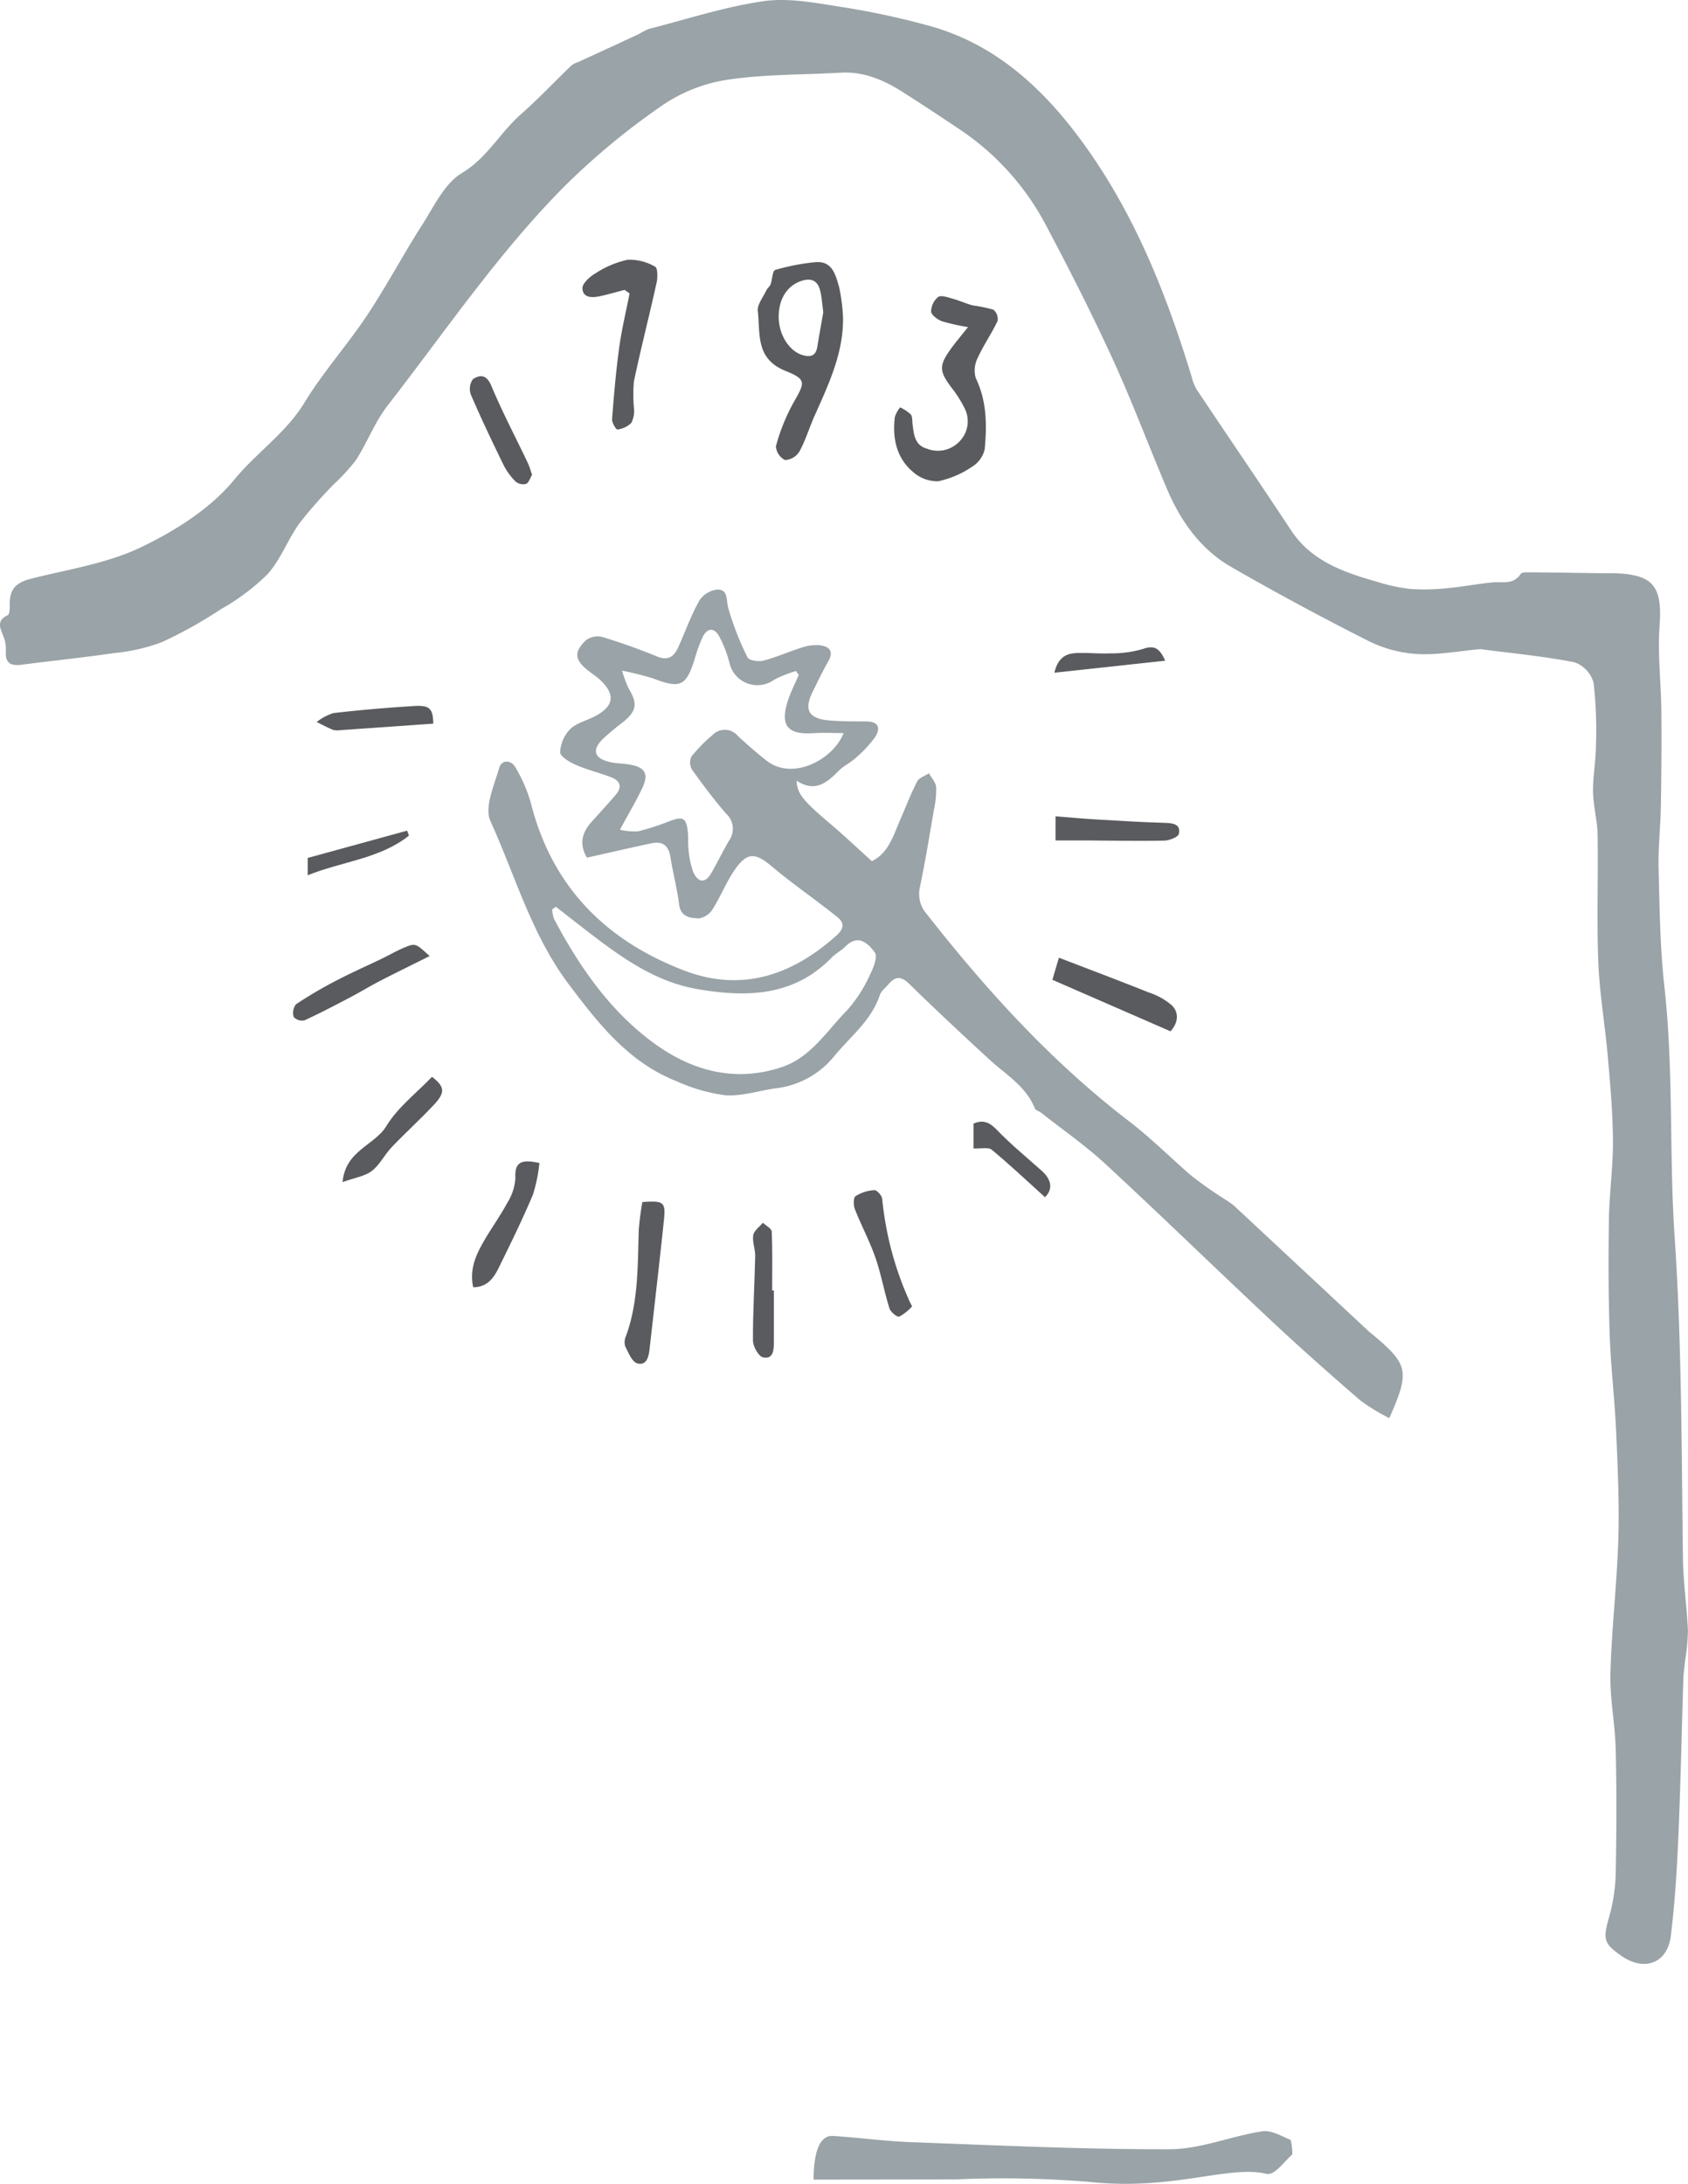 <svg id="Groupe_29" data-name="Groupe 29" xmlns="http://www.w3.org/2000/svg" xmlns:xlink="http://www.w3.org/1999/xlink" width="245.81" height="317.953" viewBox="0 0 245.81 317.953">
  <defs>
    <clipPath id="clip-path">
      <rect id="Rectangle_25" data-name="Rectangle 25" width="245.81" height="317.953" fill="none"/>
    </clipPath>
  </defs>
  <g id="Groupe_28" data-name="Groupe 28" clip-path="url(#clip-path)">
    <path id="Tracé_79" data-name="Tracé 79" d="M.85,94.809c-.117,1.73.7,2.176,2.257,1.976,4.573-.589,9.163-1.062,13.725-1.728a26.461,26.461,0,0,0,6.748-1.569A64.4,64.4,0,0,0,32.16,88.7a32,32,0,0,0,6.8-5.1c1.917-2.129,2.942-5.035,4.637-7.4a66.7,66.7,0,0,1,5-5.679,29.515,29.515,0,0,0,3.24-3.536c1.653-2.574,2.75-5.547,4.612-7.941,8.412-10.816,16.12-22.234,25.812-31.98A104.7,104.7,0,0,1,96.466,15.328a22.979,22.979,0,0,1,9.5-3.725c5.408-.808,10.948-.7,16.432-1.02,3.4-.2,6.315,1.074,9.075,2.83,2.717,1.726,5.4,3.5,8.078,5.294a38.155,38.155,0,0,1,12.643,13.862c3.456,6.5,6.793,13.076,9.863,19.765,2.854,6.219,5.237,12.653,7.924,18.951,1.991,4.672,4.91,8.735,9.357,11.289q9.863,5.668,20.035,10.794a18.312,18.312,0,0,0,7.084,1.858c2.961.157,5.96-.435,9.09-.716,4.49.587,9.167,1.024,13.755,1.92a4.426,4.426,0,0,1,2.762,3,61.075,61.075,0,0,1,.33,9.366c-.022,2.173-.452,4.348-.411,6.515.04,2.1.631,4.184.664,6.278.1,6.179-.144,12.368.105,18.538.189,4.655,1,9.282,1.4,13.931.351,4.013.706,8.041.728,12.064.02,3.8-.525,7.609-.584,11.418-.085,5.589-.079,11.184.112,16.769.161,4.752.734,9.49.945,14.242.229,5.2.467,10.408.309,15.6-.2,6.49-.975,12.966-1.146,19.456-.1,3.7.684,7.414.771,11.129.141,6.1.122,12.215-.008,18.318a25.875,25.875,0,0,1-1.007,6.236c-.845,3.056-.748,3.673,1.85,5.48,3.329,2.317,6.693,1.086,7.184-2.9.594-4.8.893-9.647,1.1-14.483.333-7.624.482-15.256.726-22.883.032-.947.179-1.892.273-2.837a29.828,29.828,0,0,0,.395-4.269c-.161-3.52-.677-7.027-.726-10.543-.214-15.572-.154-31.127-1.206-46.7-.82-12.126-.137-24.347-1.494-36.495-.636-5.684-.7-11.44-.843-17.168-.079-3.071.279-6.149.331-9.225.077-4.612.114-9.225.067-13.835-.042-4.1-.559-8.232-.259-12.3.422-5.743-.872-7.517-6.638-7.668-.662-.017-1.325,0-1.987-.008-3.453-.047-6.905-.1-10.358-.132-.423,0-1.076-.015-1.233.229-1.069,1.643-2.7,1.1-4.182,1.248-2.173.216-4.324.639-6.5.835a31.525,31.525,0,0,1-5.373.115,24.971,24.971,0,0,1-4.716-1c-4.9-1.4-9.669-2.976-12.706-7.584-4.521-6.857-9.16-13.633-13.722-20.463a6.88,6.88,0,0,1-.721-1.833c-3.829-12.576-8.695-24.673-16.706-35.253-5.517-7.285-12.186-13.186-21.17-15.764A113.375,113.375,0,0,0,122.185.96c-3.65-.582-7.477-1.3-11.054-.781C105.492,1,100,2.807,94.447,4.226a8.8,8.8,0,0,0-1.36.709Q88.659,6.99,84.218,9.026a3.466,3.466,0,0,0-.982.482c-2.467,2.372-4.816,4.874-7.384,7.131-3.024,2.66-4.873,6.318-8.58,8.548-2.549,1.532-4.088,4.889-5.823,7.6-2.765,4.319-5.165,8.874-8.006,13.14-2.884,4.336-6.405,8.262-9.11,12.7s-6.989,7.268-10.209,11.2c-3.454,4.215-8.6,7.459-13.611,9.861-4.93,2.36-10.6,3.207-15.983,4.568-2.253.57-3.187,1.541-3.115,3.953.013.467-.033,1.241-.291,1.36-1.71.8-1.086,1.894-.616,3.1a5.118,5.118,0,0,1,.34,2.153" transform="translate(0 0)" fill="#9aa3a7"/>
    <path id="Tracé_80" data-name="Tracé 80" d="M56.969,104.653a40.632,40.632,0,0,0-.525,4.033c-.166,5.2-.04,10.423-1.843,15.428a2.224,2.224,0,0,0-.151,1.5c.47.938,1.005,2.313,1.783,2.524,1.385.376,1.666-1.014,1.795-2.165.693-6.2,1.417-12.388,2.069-18.588.289-2.753.02-2.956-3.128-2.735" transform="translate(36.575 70.362)" fill="#5a5b5e"/>
    <path id="Tracé_81" data-name="Tracé 81" d="M108.822,94.074c1.116-1.246,1.26-2.68.224-3.75a9.765,9.765,0,0,0-3.406-1.909c-4.307-1.723-8.653-3.357-13.073-5.058-.309,1.045-.672,2.272-.953,3.218l17.208,7.5" transform="translate(61.634 56.079)" fill="#5a5b5e"/>
    <path id="Tracé_82" data-name="Tracé 82" d="M25.6,92.739a1.669,1.669,0,0,0,1.547.5c2.312-1.056,4.562-2.245,6.813-3.426,1.408-.738,2.763-1.577,4.177-2.305,2.3-1.188,4.63-2.323,7.258-3.635-2.041-1.868-2.059-1.91-3.705-1.233-1.072.442-2.076,1.04-3.123,1.546-2.282,1.1-4.605,2.123-6.848,3.3A60.785,60.785,0,0,0,25.924,90.9a2.051,2.051,0,0,0-.326,1.835" transform="translate(17.169 55.327)" fill="#5a5b5e"/>
    <path id="Tracé_83" data-name="Tracé 83" d="M44.977,116.576c1.733-3.518,3.463-7.044,4.985-10.655a23.026,23.026,0,0,0,.942-4.6c-2.529-.552-3.633-.233-3.5,2.2a7.662,7.662,0,0,1-1.223,3.672c-1,1.863-2.255,3.583-3.315,5.415-1.179,2.034-2.181,4.145-1.606,6.8,2.089-.012,3-1.38,3.715-2.827" transform="translate(27.647 68.008)" fill="#5a5b5e"/>
    <path id="Tracé_84" data-name="Tracé 84" d="M79.518,120.8c.166.53,1.119,1.31,1.434,1.2a6.823,6.823,0,0,0,1.865-1.49c-.229-.463-.338-.656-.423-.856a47.307,47.307,0,0,1-3.929-14.787c-.035-.477-.778-1.3-1.149-1.276a5.718,5.718,0,0,0-2.742.88c-.325.219-.306,1.337-.084,1.9.933,2.372,2.148,4.64,2.983,7.041s1.281,4.953,2.046,7.39" transform="translate(50.004 69.69)" fill="#5a5b5e"/>
    <path id="Tracé_85" data-name="Tracé 85" d="M36.961,103.987c1.991-2.089,4.137-4.031,6.114-6.134,1.741-1.854,1.659-2.675-.228-4.127-2.252,2.354-4.993,4.438-6.653,7.176-1.715,2.832-5.928,3.488-6.375,8.15,1.807-.651,3.255-.848,4.264-1.621,1.158-.888,1.845-2.36,2.877-3.444" transform="translate(20.062 63.055)" fill="#5a5b5e"/>
    <path id="Tracé_86" data-name="Tracé 86" d="M67.015,126.027c1.5.316,1.581-1.081,1.582-2.225q.005-3.751,0-7.5h-.254c0-2.865.059-5.733-.06-8.593-.018-.445-.843-.856-1.295-1.283-.49.6-1.29,1.154-1.4,1.818-.159.968.306,2.019.284,3.031-.085,4.1-.346,8.2-.323,12.3,0,.86.808,2.31,1.464,2.449" transform="translate(44.099 71.598)" fill="#5a5b5e"/>
    <path id="Tracé_87" data-name="Tracé 87" d="M91.89,74.563c1.661,0,3.121-.007,4.58,0,3.742.02,7.484.1,11.223.027.758-.015,2.044-.5,2.153-.984.3-1.332-.724-1.567-1.925-1.6-3.377-.094-6.75-.3-10.124-.5-1.937-.114-3.869-.3-5.907-.457Z" transform="translate(61.82 47.803)" fill="#5a5b5e"/>
    <path id="Tracé_88" data-name="Tracé 88" d="M31.034,64.973q6.762-.467,13.514-.948c-.035-2.17-.519-2.707-2.787-2.566-3.926.244-7.849.577-11.754,1.029a7.731,7.731,0,0,0-2.439,1.3c.79.386,1.562.811,2.375,1.139a2.58,2.58,0,0,0,1.091.045" transform="translate(18.547 41.333)" fill="#5a5b5e"/>
    <path id="Tracé_89" data-name="Tracé 89" d="M88.173,98.842c-1.074-1.116-2.007-1.549-3.426-.928v3.615c1.121.055,2.175-.221,2.663.186,2.618,2.171,5.094,4.511,7.753,6.914,1.166-1.166.994-2.536-.505-3.872-2.185-1.949-4.46-3.811-6.485-5.913" transform="translate(57.014 65.681)" fill="#5a5b5e"/>
    <path id="Tracé_90" data-name="Tracé 90" d="M104.673,56.586a16.127,16.127,0,0,1-4.7.632c-1.676.082-3.364-.119-5.038-.037-1.44.072-2.635.659-3.143,2.86l16.137-1.751c-.764-1.671-1.47-2.359-3.252-1.7" transform="translate(61.751 37.905)" fill="#5a5b5e"/>
    <path id="Tracé_91" data-name="Tracé 91" d="M26.786,78.8c5-2.027,10.492-2.39,14.747-5.771-.089-.243-.177-.487-.264-.729L26.786,76.276Z" transform="translate(18.021 48.637)" fill="#5a5b5e"/>
    <path id="Tracé_92" data-name="Tracé 92" d="M156.549,157.8c4.229,3.959,8.571,7.8,12.957,11.591a29.344,29.344,0,0,0,4.2,2.563c3-6.788,2.787-7.788-2.3-12.066-.226-.189-.467-.361-.681-.56q-9.821-9.161-19.645-18.315a12.6,12.6,0,0,0-1.414-.985,56.217,56.217,0,0,1-5-3.548c-2.947-2.584-5.806-5.413-8.842-7.74-11.313-8.67-20.734-19.043-29.467-30.167a4.449,4.449,0,0,1-.982-4.036c.774-3.719,1.383-7.472,2.026-11.217a12.843,12.843,0,0,0,.314-3.265c-.062-.689-.682-1.328-1.052-1.991-.587.393-1.43.654-1.713,1.2-.935,1.81-1.661,3.727-2.477,5.6-1,2.3-1.7,4.821-4.117,6-2.124-1.915-4.035-3.734-6.044-5.435-3.921-3.32-4.856-4.391-4.921-6.3,2.636,1.771,4.394.355,6.121-1.414.708-.726,1.7-1.168,2.452-1.858a17.633,17.633,0,0,0,2.84-3.024c.776-1.166.7-2.285-1.183-2.31-1.837-.023-3.683.008-5.51-.156-3.011-.268-3.688-1.567-2.34-4.245.724-1.44,1.4-2.909,2.21-4.3.9-1.544.177-2.231-1.239-2.4a6.375,6.375,0,0,0-2.568.33c-1.885.589-3.7,1.412-5.607,1.91-.714.186-2.1-.022-2.315-.468a41.662,41.662,0,0,1-2.819-7.225c-.3-1.131,0-2.625-1.5-2.655a3.6,3.6,0,0,0-2.68,1.567c-1.214,2.148-2.046,4.51-3.061,6.773-.609,1.362-1.437,2.089-3.111,1.408-2.635-1.074-5.323-2.042-8.048-2.862a2.846,2.846,0,0,0-2.377.547c-1.716,1.7-1.554,2.822.325,4.319.572.457,1.2.848,1.74,1.345,2.312,2.139,2.116,3.852-.619,5.319-1.223.656-2.72.984-3.675,1.9A5.243,5.243,0,0,0,52.96,75c-.015.6,1.355,1.434,2.248,1.823,1.671.731,3.468,1.166,5.175,1.818,1.313.5,1.659,1.415.676,2.558-1.148,1.335-2.34,2.63-3.516,3.939-1.419,1.581-1.845,3.284-.672,5.211,3.275-.733,6.336-1.447,9.411-2.094,1.579-.331,2.476.319,2.738,1.986.363,2.315.975,4.6,1.266,6.92.234,1.868,1.654,1.981,2.872,2.031a2.889,2.889,0,0,0,2.012-1.337c1.206-1.91,2.029-4.08,3.337-5.908,1.733-2.422,2.957-2.292,5.257-.341,2.392,2.026,4.961,3.839,7.452,5.749.7.534,1.392,1.069,2.079,1.614,1.188.942.918,1.808-.09,2.713-6.447,5.783-13.792,8.3-22.147,5.114C59.626,102.436,51.769,94.581,48.7,82.4a21.909,21.909,0,0,0-2.233-5.172c-.641-1.153-2.029-1.166-2.38.059-.729,2.541-2.185,5.743-1.278,7.735C46.444,93.007,48.8,101.6,54.229,108.8c4.369,5.794,8.744,11.378,15.727,14.116a24.783,24.783,0,0,0,7.1,2.029c2.4.164,4.856-.681,7.3-1.01a12.853,12.853,0,0,0,8.407-4.548c2.354-2.911,5.523-5.274,6.76-9.055.191-.582.815-1.022,1.238-1.529,1-1.194,1.847-1.246,3.053-.064,3.8,3.727,7.7,7.353,11.614,10.963,2.407,2.221,5.366,3.909,6.668,7.169.109.273.6.375.885.6,3.155,2.486,6.477,4.789,9.418,7.507,8.131,7.519,16.067,15.251,24.153,22.821M83,76.212c-1.437-1.136-2.824-2.339-4.162-3.59a2.475,2.475,0,0,0-3.712-.1,22.256,22.256,0,0,0-3.063,3.126,2.064,2.064,0,0,0,.117,1.907c1.569,2.2,3.2,4.368,4.966,6.407a2.968,2.968,0,0,1,.41,3.916c-.93,1.569-1.711,3.225-2.633,4.8-.94,1.6-1.976,1.1-2.568-.2a12.409,12.409,0,0,1-.7-3.4c-.109-.8-.005-1.619-.092-2.419-.231-2.134-.7-2.37-2.683-1.618a34.711,34.711,0,0,1-4.57,1.475,9.23,9.23,0,0,1-2.64-.236c1.229-2.275,2.352-4.142,3.269-6.106.955-2.042.385-2.988-1.845-3.376-1.012-.176-2.068-.152-3.056-.406-2.114-.549-2.449-1.71-.918-3.269a37.852,37.852,0,0,1,3.034-2.534c1.967-1.621,2.109-2.67.781-4.881a18.173,18.173,0,0,1-.96-2.591,44.908,44.908,0,0,1,4.68,1.193c3.772,1.44,4.644,1.062,5.866-2.77a23.305,23.305,0,0,1,1.183-3.294c.681-1.377,1.7-1.445,2.437-.087a17.326,17.326,0,0,1,1.487,3.862,4.161,4.161,0,0,0,6.49,2.431,17.123,17.123,0,0,1,3.192-1.275l.395.582c-.534,1.248-1.169,2.466-1.582,3.752-1.163,3.62-.045,4.963,3.724,4.714,1.392-.092,2.793-.015,4.391-.015-1.487,3.844-7.415,7.022-11.239,4M98.1,107.361a20.733,20.733,0,0,1-3.28,5.134c-2.979,3.008-5.308,6.917-9.565,8.345-6.922,2.324-13.3.5-18.9-3.672-6.276-4.679-10.65-11.047-14.292-17.912a4.765,4.765,0,0,1-.256-1.383l.535-.373c1.42,1.107,2.835,2.22,4.262,3.319,4.963,3.827,10.02,7.588,16.37,8.673,7.072,1.209,13.963,1.112,19.494-4.562.609-.626,1.435-1.04,2.052-1.659,1.88-1.889,3.324-.378,4.271.882.438.584-.189,2.231-.7,3.208" transform="translate(28.607 34.521)" fill="#9aa3a7"/>
    <path id="Tracé_93" data-name="Tracé 93" d="M82.6,47.976c-1.765-.507-1.89-2.046-2.074-3.523-.062-.5,0-1.129-.278-1.469a5.97,5.97,0,0,0-1.544-1.015,4.468,4.468,0,0,0-.766,1.41c-.365,3.063.212,5.937,2.648,7.989a5.334,5.334,0,0,0,3.66,1.358,13.9,13.9,0,0,0,4.982-2.143,4.014,4.014,0,0,0,1.8-2.546c.326-3.5.308-7-1.3-10.326A3.984,3.984,0,0,1,90,34.783c.838-1.853,2.026-3.55,2.9-5.391a1.778,1.778,0,0,0-.6-1.646,21.288,21.288,0,0,0-2.981-.617c-1.02-.266-1.992-.719-3.009-1-.686-.187-1.654-.537-2.069-.231a2.805,2.805,0,0,0-1.017,2.123c.037.517.93,1.163,1.572,1.407a28.239,28.239,0,0,0,3.8.846c-1.143,1.449-1.9,2.328-2.566,3.267-1.671,2.339-1.616,3.168.084,5.452a17.433,17.433,0,0,1,2,3.138,4.168,4.168,0,0,1-.684,4.714A4.328,4.328,0,0,1,82.6,47.976" transform="translate(52.369 17.344)" fill="#5a5b5e"/>
    <path id="Tracé_94" data-name="Tracé 94" d="M61.5,26c.171-.771.172-2.178-.206-2.364a7.381,7.381,0,0,0-4-1.015,14.143,14.143,0,0,0-4.726,2c-.813.473-1.909,1.479-1.867,2.185.084,1.419,1.47,1.36,2.6,1.112,1.191-.261,2.362-.6,3.543-.91l.726.514c-.514,2.621-1.148,5.226-1.509,7.867-.475,3.468-.773,6.96-1.042,10.451-.04.5.6,1.529.769,1.5a3.516,3.516,0,0,0,2.029-.957,3.764,3.764,0,0,0,.393-2.1,22.524,22.524,0,0,1-.013-3.944c1.017-4.8,2.241-9.553,3.3-14.342" transform="translate(34.111 15.197)" fill="#5a5b5e"/>
    <path id="Tracé_95" data-name="Tracé 95" d="M47.559,48.076a1.722,1.722,0,0,0,1.527.348c.406-.169.592-.866.878-1.338-.249-.689-.4-1.241-.642-1.75-1.78-3.74-3.712-7.415-5.311-11.229-.693-1.648-1.666-1.592-2.675-.922a2.451,2.451,0,0,0-.289,2.245c1.487,3.454,3.106,6.853,4.757,10.232a9.252,9.252,0,0,0,1.755,2.414" transform="translate(27.521 22.03)" fill="#5a5b5e"/>
    <path id="Tracé_96" data-name="Tracé 96" d="M68.609,49.622a2.434,2.434,0,0,0,1.332,2.014,2.632,2.632,0,0,0,2.1-1.25c.9-1.658,1.445-3.5,2.22-5.237,2.034-4.555,4.192-9.07,4.128-14.262a26.922,26.922,0,0,0-.555-4.354c-.514-1.778-.953-3.963-3.556-3.7A31.449,31.449,0,0,0,68.5,23.962c-.39.115-.406,1.383-.666,2.094-.119.323-.465.555-.614.875-.467,1-1.355,2.074-1.245,3.021.38,3.259-.38,6.919,4.008,8.693,3.182,1.286,2.859,1.695,1.1,4.794a28.155,28.155,0,0,0-2.467,6.183m3.759-13.307c-1.887-.626-3.329-2.971-3.357-5.442-.028-2.581,1.134-4.518,3.151-5.262,1.412-.522,2.492-.238,2.88,1.332.243.979.3,2,.463,3.168-.279,1.6-.592,3.322-.873,5.045-.234,1.437-1.126,1.537-2.265,1.159" transform="translate(44.378 15.345)" fill="#5a5b5e"/>
    <path id="Tracé_97" data-name="Tracé 97" d="M91.531,192.52a153.51,153.51,0,0,1,19.382.356c12.27,1.33,20.309-2.481,25.836-1.171,1.218.288,2.538-1.74,3.792-2.82a9.093,9.093,0,0,0-.241-2.114c-1.39-.572-2.812-1.46-4.2-1.246-4.455.686-8.9,2.584-13.342,2.6-12.569.045-25.14-.567-37.709-1.024-3.8-.137-7.6-.671-11.408-.907-1.89-.119-2.8,2.226-2.814,6.355Z" transform="translate(47.652 124.791)" fill="#9aa3a7"/>
  </g>
</svg>
